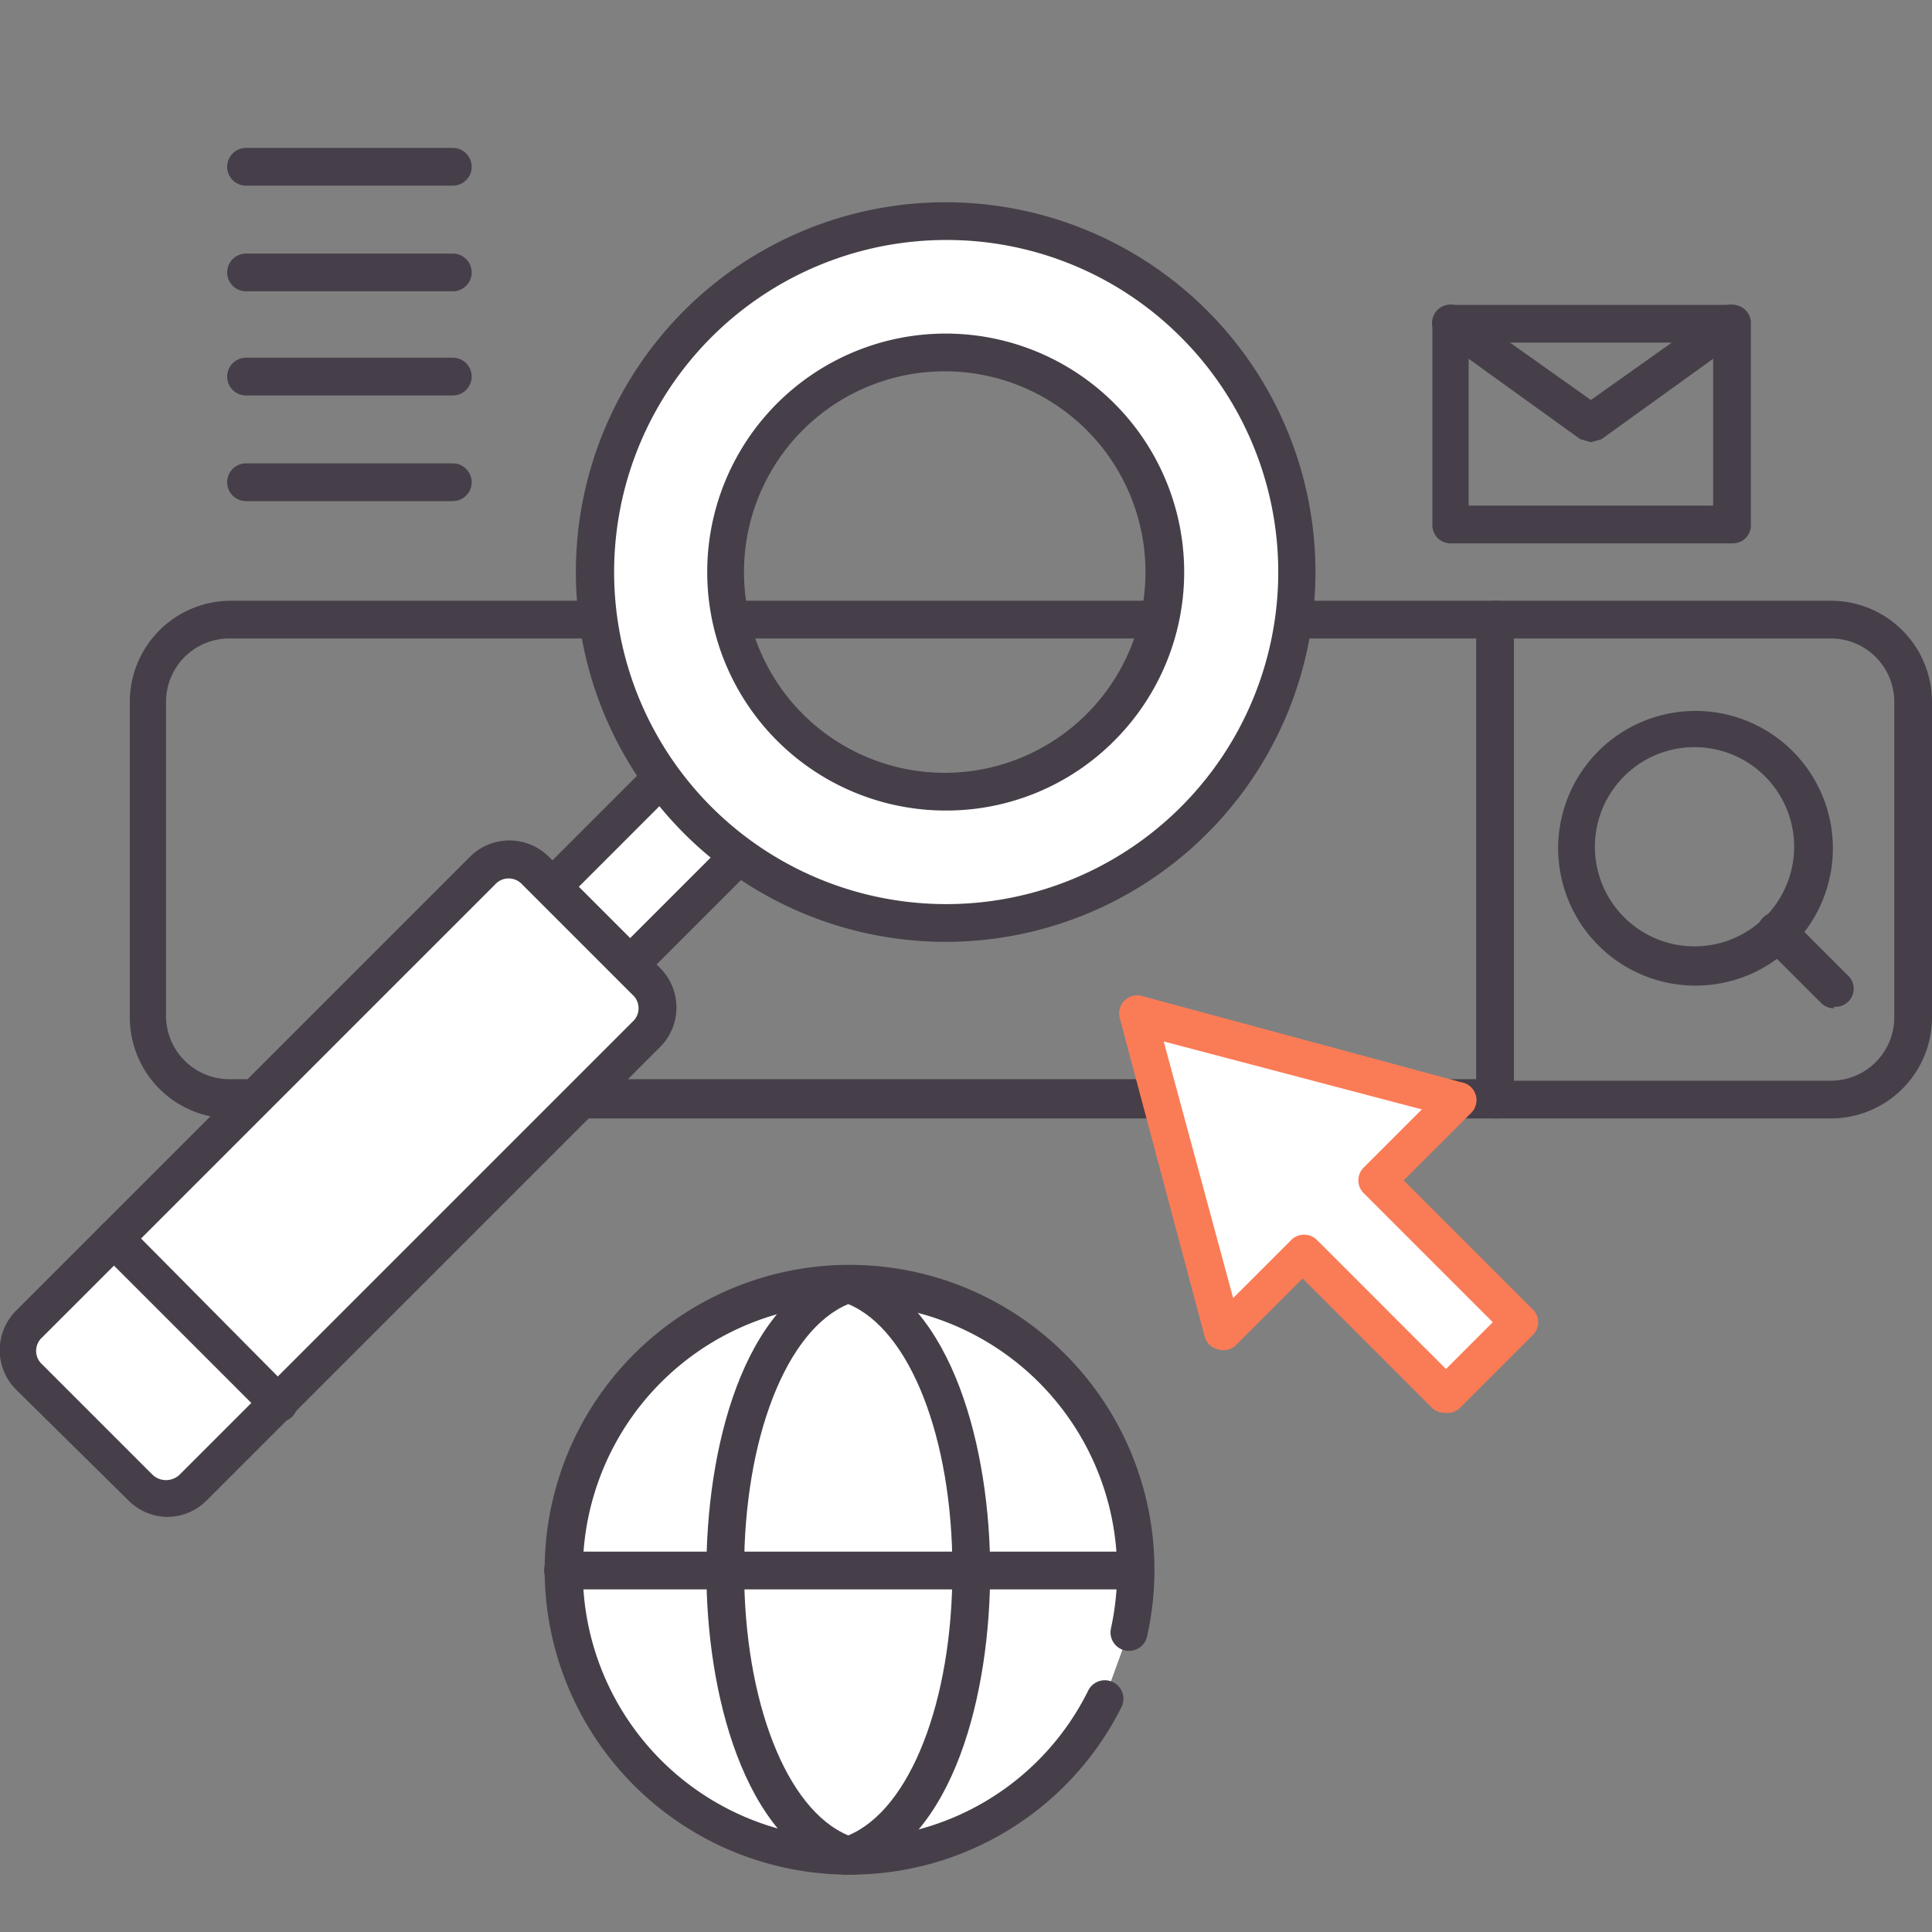 <svg id="Calque_1" data-name="Calque 1" xmlns="http://www.w3.org/2000/svg" viewBox="0 0 128 128"><rect x="0" y="0" width="128" height="128" fill="#808080" stroke="none"/><title>diagnostic-inbound-marketing-analyse-interne</title><path d="M112.2,65.3a9.1,9.1,0,1,1,6.5-15.6h0a9.1,9.1,0,0,1-6.5,15.6Zm0-15.8a6.6,6.6,0,1,0,4.7,1.9A6.6,6.6,0,0,0,112.2,49.5Z" style="fill:#463f49"/><path d="M121.5,66.8a1.2,1.2,0,0,1-.9-.4l-3.8-3.8a1.2,1.2,0,0,1,1.8-1.8l3.8,3.8a1.2,1.2,0,0,1-.9,2.1Z" style="fill:#463f49"/><path d="M73.2,112.5a18.9,18.9,0,1,1,1.6-4.4" style="fill:#fff"/><path d="M56.2,124.2A20.2,20.2,0,1,1,76,108.4a1.2,1.2,0,0,1-2.4-.5,17.7,17.7,0,1,0-17.3,13.9A17.6,17.6,0,0,0,72.1,112a1.2,1.2,0,1,1,2.2,1.1A20.1,20.1,0,0,1,56.2,124.2Z" style="fill:#463f49"/><path d="M56.2,85.1c-10.8,3.6-10.8,34.3,0,37.9C67.1,119.4,67.1,88.7,56.2,85.1Z" style="fill:#fff"/><path d="M56.2,124.2h-.4c-6.6-2.2-9-12.2-9-20.1s2.3-17.9,9-20.1h.8c6.6,2.2,9,12.2,9,20.1s-2.3,17.9-9,20.1Zm0-37.8c-4.1,1.7-6.9,8.9-6.9,17.6s2.8,15.9,6.9,17.6c4.1-1.7,6.9-8.9,6.9-17.6S60.3,88.1,56.2,86.4Z" style="fill:#463f49"/><path d="M75.2,105.3H37.3a1.2,1.2,0,1,1,0-2.5H75.2a1.2,1.2,0,0,1,0,2.5Z" style="fill:#463f49"/><path d="M99.1,74.1H15.3a6.7,6.7,0,0,1-6.7-6.7V46.5a6.7,6.7,0,0,1,6.7-6.7H99.1a1.2,1.2,0,0,1,1.2,1.2V72.8A1.2,1.2,0,0,1,99.1,74.1ZM15.3,42.3A4.2,4.2,0,0,0,11,46.5V67.3a4.2,4.2,0,0,0,4.2,4.2H97.8V42.3Z" style="fill:#463f49"/><path d="M121.3,74.1H99.1a1.2,1.2,0,0,1-1.2-1.2V41a1.2,1.2,0,0,1,1.2-1.2h22.2a6.7,6.7,0,0,1,6.7,6.7V67.3A6.7,6.7,0,0,1,121.3,74.1Zm-21-2.5h21a4.2,4.2,0,0,0,4.2-4.2V46.5a4.2,4.2,0,0,0-4.2-4.2h-21Z" style="fill:#463f49"/><rect x="40.3" y="49.7" width="7.3" height="13.71" transform="translate(52.9 -14.5) rotate(45)" style="fill:#fff"/><path d="M41.7,65.2a1.2,1.2,0,0,1-.9-.4l-5.1-5.1a1.2,1.2,0,0,1,0-1.8l9.7-9.7a1.2,1.2,0,0,1,1.8,0l5.1,5.1a1.2,1.2,0,0,1,0,1.8l-9.7,9.7A1.2,1.2,0,0,1,41.7,65.2Zm-3.4-6.4,3.4,3.4,7.9-7.9-3.4-3.4Z" style="fill:#463f49"/><rect x="14.7" y="54.5" width="15.4" height="47.35" rx="2" ry="2" transform="translate(61.8 7.1) rotate(45)" style="fill:#fff"/><path d="M11.1,100.5a3.7,3.7,0,0,1-2.6-1.1L1.1,92.1a3.7,3.7,0,0,1,0-5.3l30-30a3.7,3.7,0,0,1,5.3,0l7.3,7.3a3.7,3.7,0,0,1,0,5.3l-30,30A3.7,3.7,0,0,1,11.1,100.5ZM33.7,58.2a1.2,1.2,0,0,0-.9.4l-30,30a1.2,1.2,0,0,0,0,1.8l7.3,7.3h0a1.3,1.3,0,0,0,1.8,0l30-30a1.2,1.2,0,0,0,0-1.8l-7.3-7.3A1.2,1.2,0,0,0,33.7,58.2Z" style="fill:#463f49"/><path d="M79.1,21.5a23.3,23.3,0,1,0,0,32.9A23.3,23.3,0,0,0,79.1,21.5ZM52.3,48.2a14.5,14.5,0,1,1,20.6,0A14.5,14.5,0,0,1,52.3,48.2Z" style="fill:#fff"/><path d="M62.6,62.4h0A24.5,24.5,0,1,1,80,20.6h0A24.5,24.5,0,0,1,62.6,62.4Zm0-46.5a22,22,0,1,0,15.6,6.4h0A21.9,21.9,0,0,0,62.6,15.9Zm0,37.8a15.8,15.8,0,1,1,11.2-4.6A15.7,15.7,0,0,1,62.6,53.7Zm0-29.1A13.3,13.3,0,1,0,72,28.5,13.3,13.3,0,0,0,62.6,24.6Z" style="fill:#463f49"/><path d="M18.4,94.2a1.2,1.2,0,0,1-.9-.4L6.7,83a1.2,1.2,0,1,1,1.8-1.8L19.3,92.1a1.2,1.2,0,0,1-.9,2.1Z" style="fill:#463f49"/><path d="M114.8,36H96.1a1.2,1.2,0,0,1-1.2-1.2V21.4a1.2,1.2,0,0,1,1.2-1.2h18.7a1.2,1.2,0,0,1,1.2,1.2V34.7A1.2,1.2,0,0,1,114.8,36ZM97.3,33.5h16.2V22.7H97.3Z" style="fill:#463f49"/><path d="M105.4,29.3l-.7-.2-9.3-6.7a1.2,1.2,0,1,1,1.4-2l8.6,6.1,8.6-6.1a1.2,1.2,0,0,1,1.4,2l-9.3,6.7Z" style="fill:#463f49"/><polygon points="75.4 67.2 81 88.3 86.4 83 95.7 92.4 100.6 87.5 91.2 78.2 96.5 72.9 75.4 67.2" style="fill:#fff"/><path d="M95.7,93.6a1.2,1.2,0,0,1-.9-.4l-8.5-8.5-4.4,4.4a1.2,1.2,0,0,1-1.2.3,1.2,1.2,0,0,1-.9-.9L74.2,67.5A1.2,1.2,0,0,1,75.7,66l21.1,5.7a1.2,1.2,0,0,1,.6,2.1L93,78.2l8.5,8.5a1.2,1.2,0,0,1,0,1.8l-4.8,4.8A1.2,1.2,0,0,1,95.7,93.6ZM86.4,81.8a1.2,1.2,0,0,1,.9.4l8.5,8.5,3.1-3.1-8.5-8.5a1.2,1.2,0,0,1,0-1.8l3.8-3.8L77.1,69l4.6,17,3.8-3.8A1.2,1.2,0,0,1,86.4,81.8Z" style="fill:#fa7c56"/><path d="M30,12.3H16.3a1.2,1.2,0,1,1,0-2.5H30a1.2,1.2,0,1,1,0,2.5Z" style="fill:#463f49"/><path d="M30,19.3H16.3a1.2,1.2,0,1,1,0-2.5H30a1.2,1.2,0,1,1,0,2.5Z" style="fill:#463f49"/><path d="M30,26.2H16.3a1.2,1.2,0,0,1,0-2.5H30a1.2,1.2,0,0,1,0,2.5Z" style="fill:#463f49"/><path d="M30,33.2H16.3a1.2,1.2,0,1,1,0-2.5H30a1.2,1.2,0,1,1,0,2.5Z" style="fill:#463f49"/></svg>